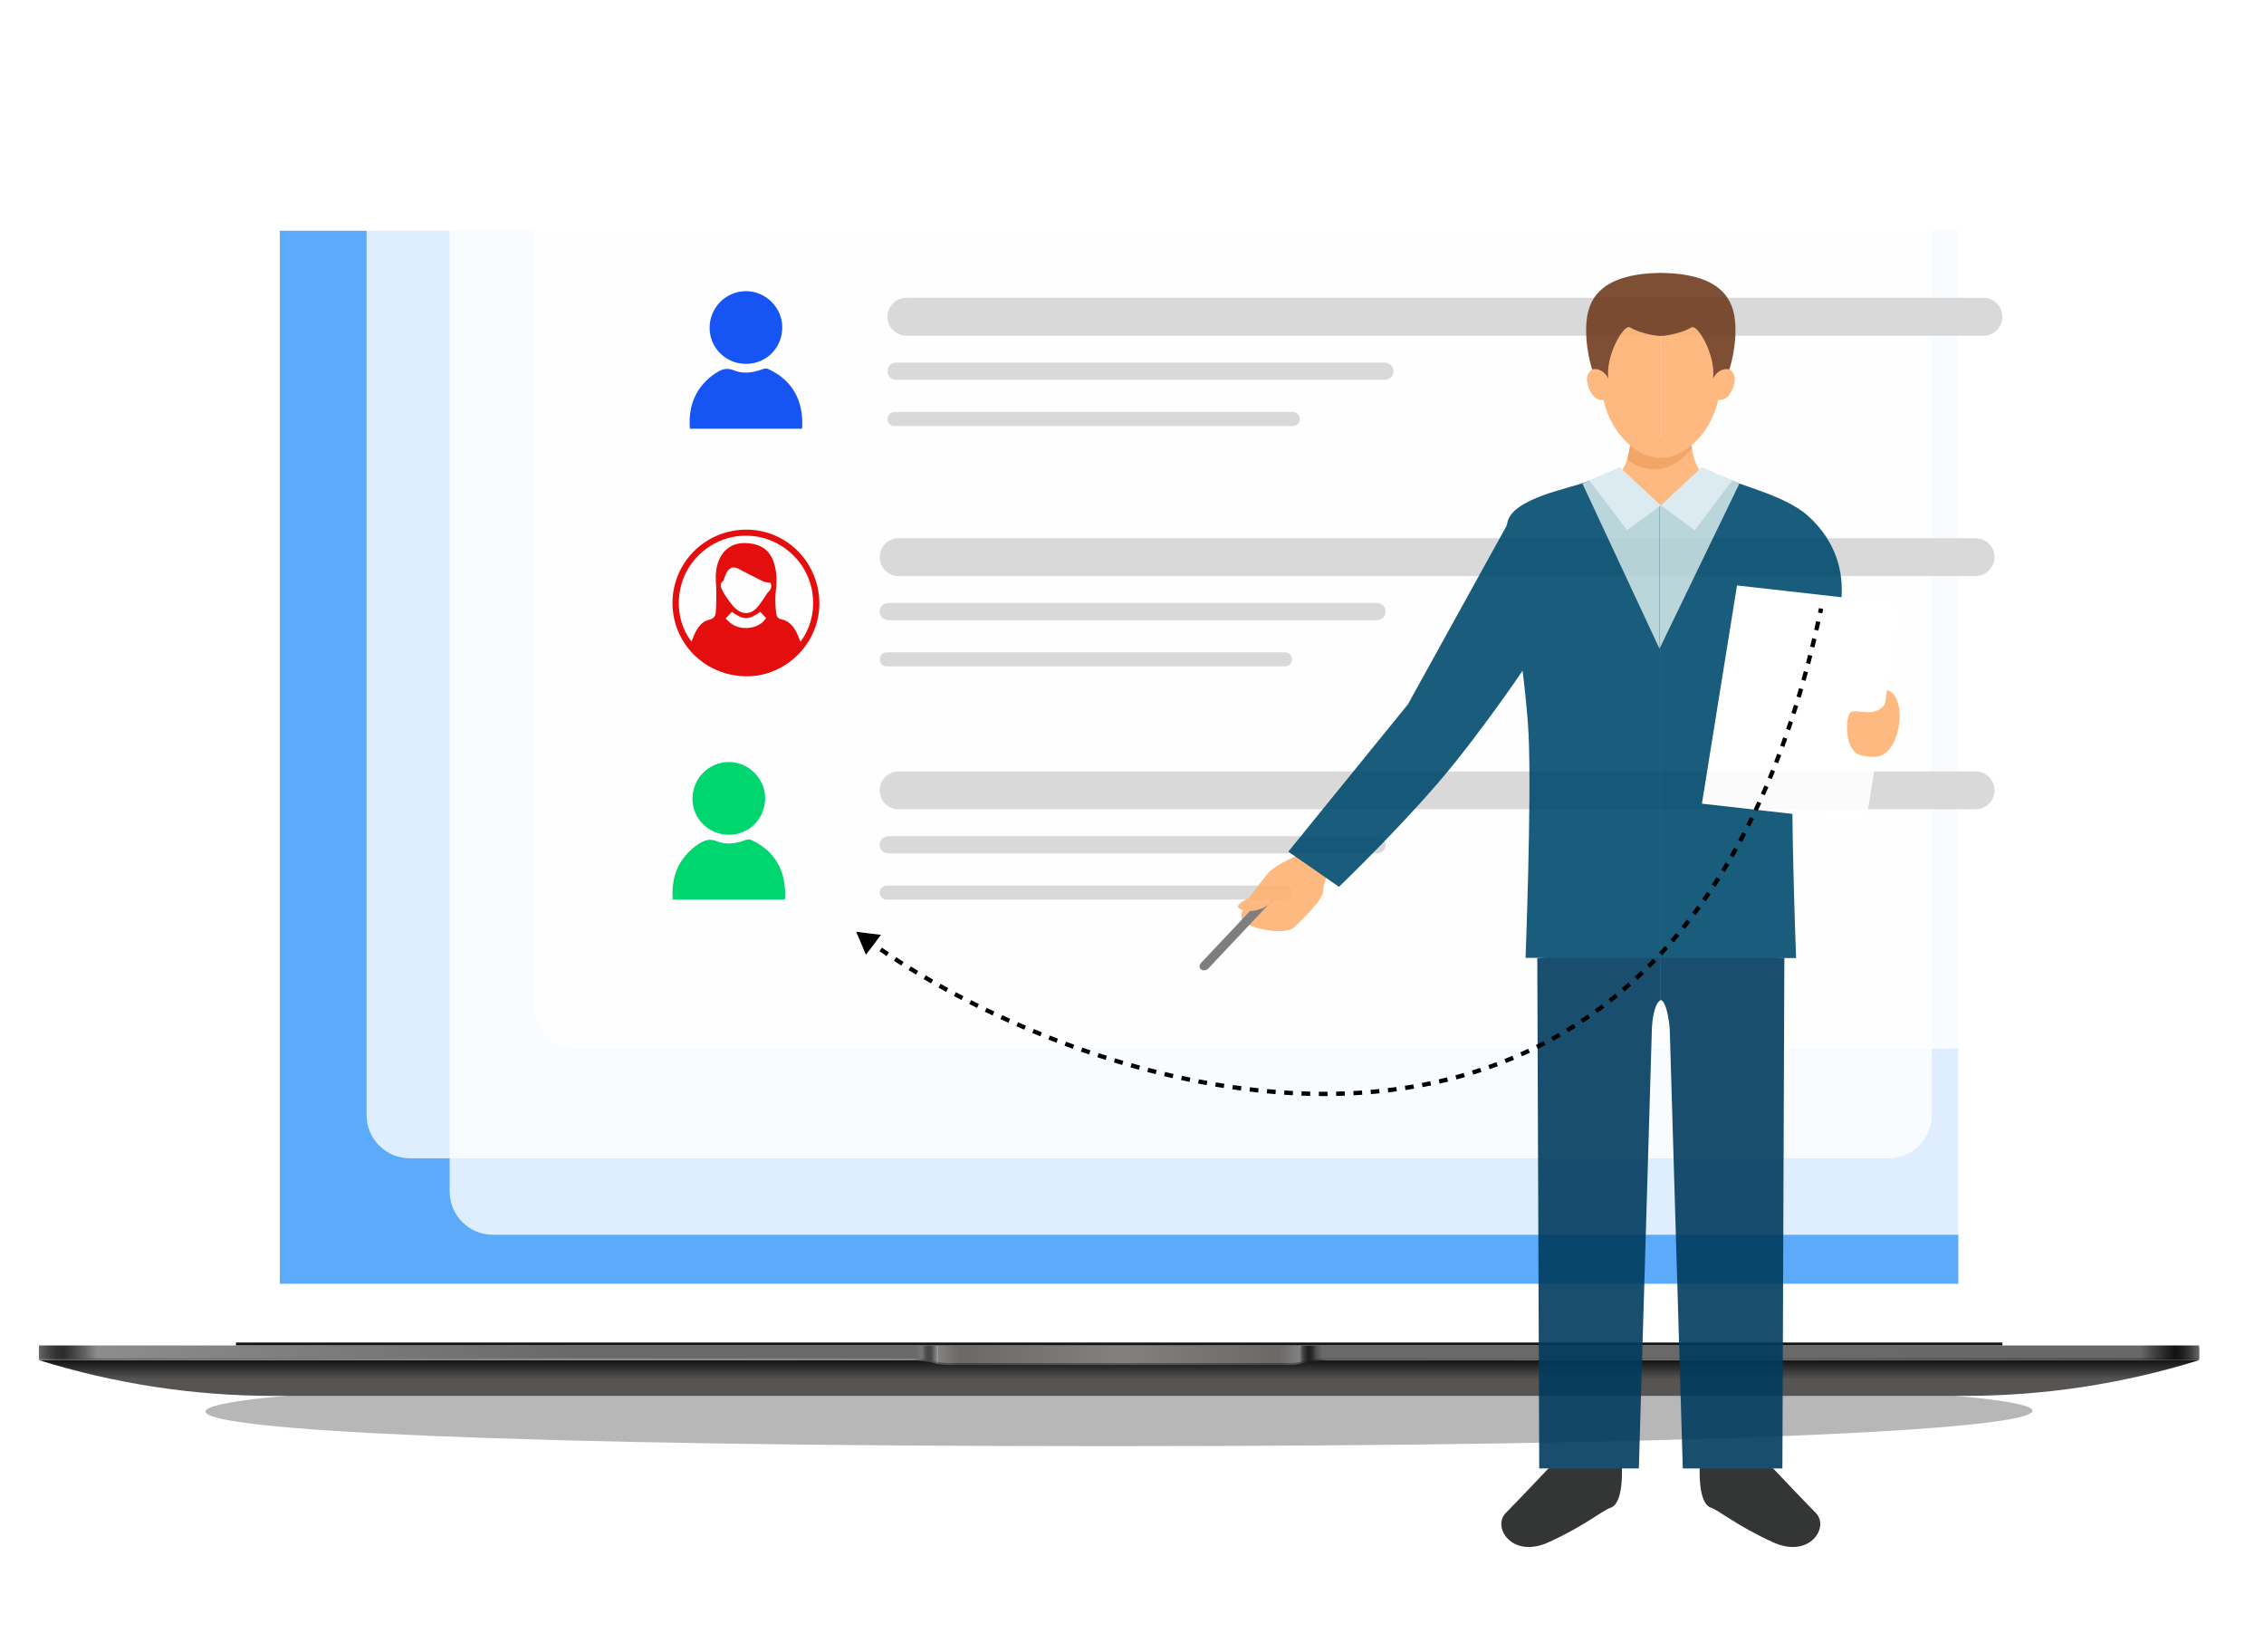 <svg width="655" height="478" viewBox="0 0 655 478" fill="none" xmlns="http://www.w3.org/2000/svg">
  <g clip-path="url(#clip0_100_201)">
    <g filter="url(#filter0_d_100_201)">
      <path d="M566.808 43.888H80.762C73.858 43.888 68.262 49.484 68.262 56.388V385.82C68.262 392.724 73.858 398.32 80.762 398.32H566.808C573.712 398.32 579.308 392.724 579.308 385.82V56.388C579.308 49.484 573.712 43.888 566.808 43.888Z" fill="white" />
    </g>
    <g opacity="0.4" filter="url(#filter1_f_100_201)">
      <path d="M588.018 408.103C588.018 413.637 493.403 418.348 321.083 418.348C148.761 418.348 59.473 413.86 59.473 408.334C59.473 402.8 148.77 398.32 321.083 398.32C493.395 398.32 588.018 402.577 588.018 408.103Z" fill="url(#paint0_radial_100_201)" fill-opacity="0.7" />
    </g>
    <path d="M11.255 393.457C33.229 400.315 56.119 403.801 79.132 403.801H323.755H568.378C591.399 403.801 614.281 400.315 636.255 393.457H323.763H11.255Z" fill="url(#paint1_linear_100_201)" />
    <path d="M11.255 389.732V393.45H263.19C265.676 393.45 268.139 393.805 270.555 394.381C270.84 394.451 271.125 394.512 271.418 394.566V389.741H11.255V389.732Z" fill="url(#paint2_linear_100_201)" />
    <path d="M636.233 389.732V393.45H384.298C381.811 393.45 379.348 393.805 376.931 394.381C376.646 394.451 376.361 394.512 376.069 394.566V389.741H636.233V389.732Z" fill="url(#paint3_linear_100_201)" />
    <path d="M376.07 389.732V394.559C375 394.759 373.907 394.859 372.807 394.859H274.675C273.581 394.859 272.489 394.759 271.411 394.559V389.732H376.07Z" fill="url(#paint4_linear_100_201)" />
    <path d="M11.255 389.193V392.911H263.19C265.676 392.911 268.139 393.265 270.555 393.842C270.84 393.911 271.125 393.972 271.418 394.026V389.201H11.255V389.193Z" fill="url(#paint5_linear_100_201)" />
    <path d="M636.233 389.193V392.911H384.298C381.811 392.911 379.348 393.265 376.931 393.842C376.646 393.911 376.361 393.972 376.069 394.026V389.201H636.233V389.193Z" fill="url(#paint6_linear_100_201)" />
    <path d="M376.075 389.193V394.018C375.005 394.218 373.913 394.318 372.813 394.318H274.68C273.586 394.318 272.494 394.218 271.416 394.018V389.193H376.075Z" fill="url(#paint7_linear_100_201)" />
    <path d="M579.305 388.361V389.193H577.05H70.486H68.262V388.361H579.305Z" fill="#131313" />
    <path d="M566.56 66.75H80.962V371.376H566.56V66.75Z" fill="#5BABFA" />
    <g filter="url(#filter2_d_100_201)">
      <path d="M546.376 -5.764H118.555C111.651 -5.764 106.055 -0.167 106.055 6.736V317.566C106.055 324.47 111.651 330.066 118.555 330.066H546.376C553.279 330.066 558.876 324.47 558.876 317.566V6.736C558.876 -0.167 553.279 -5.764 546.376 -5.764Z" fill="white" fill-opacity="0.8" />
    </g>
    <g filter="url(#filter3_d_100_201)">
      <path d="M575.52 16.36H142.598C135.694 16.36 130.098 21.957 130.098 28.86V339.69C130.098 346.594 135.694 352.19 142.598 352.19H575.52C582.424 352.19 588.02 346.594 588.02 339.69V28.86C588.02 21.957 582.424 16.36 575.52 16.36Z" fill="white" fill-opacity="0.8" />
    </g>
    <g filter="url(#filter4_d_100_201)">
      <path d="M599.57 47.346H166.788C159.884 47.346 154.288 52.942 154.288 59.846V285.853C154.288 292.757 159.884 298.353 166.788 298.353H599.57C606.474 298.353 612.07 292.757 612.07 285.853V59.846C612.07 52.942 606.474 47.346 599.57 47.346Z" fill="white" fill-opacity="0.8" />
    </g>
    <path d="M199.591 124.018C199.135 118.188 200.75 113.207 205.204 109.307C205.792 108.793 206.444 108.337 207.1 107.912C208.702 106.873 210.201 106.257 212.297 107.123C215.022 108.249 217.925 107.827 220.701 106.767C221.181 106.583 221.877 106.564 222.33 106.777C228.666 109.753 231.879 114.795 232.102 121.769C232.124 122.397 232.099 123.027 232.08 123.654C232.077 123.763 232.004 123.872 231.947 124.018C221.19 124.018 210.43 124.018 199.591 124.018Z" fill="#1654F4" />
    <path d="M215.859 105.262C210.005 105.282 205.31 100.652 205.298 94.854C205.286 88.987 209.995 84.232 215.821 84.227C221.52 84.223 226.31 88.974 226.321 94.639C226.335 100.584 221.744 105.243 215.859 105.262Z" fill="#1654F4" />
    <path d="M194.635 260.236C194.179 254.406 195.794 249.424 200.249 245.526C200.836 245.011 201.487 244.554 202.144 244.129C203.746 243.092 205.245 242.476 207.341 243.342C210.066 244.468 212.97 244.044 215.745 242.986C216.225 242.801 216.921 242.782 217.374 242.994C223.71 245.971 226.922 251.013 227.147 257.987C227.169 258.614 227.142 259.244 227.124 259.873C227.121 259.982 227.047 260.089 226.991 260.236C216.234 260.236 205.475 260.236 194.635 260.236Z" fill="#00D66F" />
    <path d="M210.903 241.48C205.049 241.499 200.354 236.87 200.341 231.072C200.33 225.204 205.04 220.449 210.865 220.445C216.564 220.44 221.354 225.192 221.365 230.858C221.379 236.802 216.788 241.462 210.903 241.48Z" fill="#00D66F" />
    <path d="M573.821 86.149H262.248C259.221 86.149 256.768 88.603 256.768 91.63C256.768 94.657 259.221 97.11 262.248 97.11H573.821C576.848 97.11 579.301 94.657 579.301 91.63C579.301 88.603 576.848 86.149 573.821 86.149Z" fill="#D9D9D9" />
    <path d="M571.556 155.683H259.983C256.956 155.683 254.502 158.136 254.502 161.163C254.502 164.19 256.956 166.643 259.983 166.643H571.556C574.583 166.643 577.036 164.19 577.036 161.163C577.036 158.136 574.583 155.683 571.556 155.683Z" fill="#D9D9D9" />
    <path d="M571.556 223.151H259.983C256.956 223.151 254.502 225.605 254.502 228.632C254.502 231.659 256.956 234.112 259.983 234.112H571.556C574.583 234.112 577.036 231.659 577.036 228.632C577.036 225.605 574.583 223.151 571.556 223.151Z" fill="#D9D9D9" />
    <path d="M400.658 104.895H259.255C257.881 104.895 256.768 106.008 256.768 107.382C256.768 108.755 257.881 109.869 259.255 109.869H400.658C402.032 109.869 403.145 108.755 403.145 107.382C403.145 106.008 402.032 104.895 400.658 104.895Z" fill="#D9D9D9" />
    <path d="M398.393 174.428H256.99C255.616 174.428 254.502 175.541 254.502 176.915C254.502 178.289 255.616 179.402 256.99 179.402H398.393C399.766 179.402 400.88 178.289 400.88 176.915C400.88 175.541 399.766 174.428 398.393 174.428Z" fill="#D9D9D9" />
    <path d="M398.393 241.896H256.99C255.616 241.896 254.502 243.01 254.502 244.384C254.502 245.757 255.616 246.871 256.99 246.871H398.393C399.766 246.871 400.88 245.757 400.88 244.384C400.88 243.01 399.766 241.896 398.393 241.896Z" fill="#D9D9D9" />
    <path d="M374.04 119.183H258.795C257.675 119.183 256.768 120.09 256.768 121.21C256.768 122.329 257.675 123.237 258.795 123.237H374.04C375.159 123.237 376.067 122.329 376.067 121.21C376.067 120.09 375.159 119.183 374.04 119.183Z" fill="#D9D9D9" />
    <path d="M371.774 188.717H256.53C255.41 188.717 254.502 189.624 254.502 190.744C254.502 191.863 255.41 192.771 256.53 192.771H371.774C372.894 192.771 373.802 191.863 373.802 190.744C373.802 189.624 372.894 188.717 371.774 188.717Z" fill="#D9D9D9" />
    <path d="M371.774 256.186H256.53C255.41 256.186 254.502 257.093 254.502 258.213C254.502 259.332 255.41 260.24 256.53 260.24H371.774C372.894 260.24 373.802 259.332 373.802 258.213C373.802 257.093 372.894 256.186 371.774 256.186Z" fill="#D9D9D9" />
    <path d="M215.771 195.641C203.765 195.458 194.366 185.904 194.564 174.08C194.761 162.309 204.491 152.989 216.347 153.214C227.972 153.431 237.204 163.1 237.052 174.903C236.909 186.316 227.162 195.811 215.771 195.641ZM200.082 185.598C200.371 184.86 200.616 184.136 200.935 183.446C201.822 181.524 202.994 179.789 205.174 179.273C206.416 178.979 206.995 178.259 207.076 177.191C207.23 175.234 207.235 173.26 207.235 171.293C207.235 169.37 206.95 167.428 207.146 165.529C207.667 160.394 210.759 156.765 216.097 157.106C220.007 157.356 222.671 158.983 223.92 162.815C224.861 165.704 224.727 168.625 224.401 171.604C224.206 173.381 224.354 175.213 224.512 177.006C224.589 177.856 224.794 178.888 225.911 179.108C228.197 179.559 229.535 181.094 230.499 183.046C230.904 183.87 231.207 184.74 231.579 185.636C236.996 178.509 236.694 167.143 228.882 160.058C221.062 152.966 209.266 153.333 201.909 160.848C194.569 168.349 195.146 179.545 200.082 185.598ZM222.936 168.624C222.011 168.438 221.3 168.435 220.724 168.154C218.326 166.985 215.974 165.729 213.599 164.513C212.35 163.875 211.272 164.083 210.472 165.225C210.081 165.784 209.864 166.465 209.59 167.101C209.461 167.398 209.481 167.843 209.269 168.005C208.06 168.93 208.594 170 209.071 170.944C209.627 172.041 210.359 173.059 211.09 174.058C211.646 174.814 212.249 175.565 212.956 176.171C214.671 177.639 216.789 177.803 218.455 176.306C219.671 175.218 220.504 173.7 221.497 172.365C221.71 172.081 221.821 171.7 222.076 171.47C223.126 170.529 223.349 169.568 222.936 168.624ZM219.967 176.996C216.53 179.399 215.157 179.404 211.745 177.004C211.186 177.593 210.635 178.17 209.956 178.888C211.55 180.823 213.624 181.791 216.136 181.663C218.415 181.546 220.38 180.709 221.629 178.795C220.994 178.109 220.486 177.56 219.967 176.996Z" fill="#E50E0E" />
    <g opacity="0.9" filter="url(#filter5_d_100_201)">
      <path d="M377.24 241.523C373.464 243.368 368.116 245.583 366.229 248.326C364.277 251.068 357.105 259.031 359.747 261.51C362.39 263.936 372.08 265.623 374.534 263.145C376.987 260.666 382.902 255.235 382.84 252.597C382.776 249.961 385.23 245.531 385.23 245.531L377.24 241.523Z" fill="#FDB171" />
      <path d="M368.564 254.974C368.5 255.027 368.5 255.079 368.438 255.132L349.624 275.119C349.058 275.752 348.114 275.857 347.485 275.435C346.855 275.013 346.919 274.169 347.485 273.537L366.299 253.603C366.865 252.97 367.809 252.864 368.438 253.287C368.941 253.655 369.004 254.394 368.564 254.974Z" fill="#707070" />
      <path d="M367.808 255.751C366.675 257.756 361.515 259.548 358.684 257.913C355.789 256.332 365.983 252.903 367.366 252.059C368.751 251.163 372.841 251.163 372.841 251.163L367.808 255.751Z" fill="#FDB171" />
      <path d="M471.944 120.31C471.944 120.31 471.692 129.011 468.672 131.647C468.672 131.647 471.504 141.246 480.564 141.246V121.365L471.944 120.31Z" fill="#FDB171" />
      <path d="M489.045 120.31C489.045 120.31 489.296 129.011 492.318 131.647C492.318 131.647 489.485 141.246 480.425 141.246V121.365L489.045 120.31Z" fill="#FDB171" />
      <path d="M478.724 130.751C483.442 130.751 487.281 127.535 489.482 124.74C489.105 122.313 489.042 120.31 489.042 120.31L480.485 121.365L471.927 120.31C471.927 120.31 471.802 124.476 470.732 127.903C472.935 129.696 475.64 130.751 478.724 130.751Z" fill="#F09C56" />
      <path d="M447.945 419.826C447.945 419.826 439.576 428.687 435.611 432.694C431.648 436.754 437.374 445.93 447.945 441.184C458.515 436.385 463.738 431.85 465.94 431.165C468.143 430.479 469.904 426.419 469.023 415.396L447.945 419.826Z" fill="#1E2020" />
      <path d="M444.751 272.131L445.317 419.791H474.135L477.91 292.592C477.91 292.592 478.099 285.578 480.49 284.259V269.547L444.751 272.131Z" fill="#003B5E" />
      <path d="M513.034 419.826C513.034 419.826 521.402 428.687 525.366 432.694C529.33 436.754 523.605 445.93 513.034 441.184C502.462 436.385 497.241 431.85 495.039 431.165C492.836 430.479 491.075 426.419 491.955 415.396L513.034 419.826Z" fill="#1E2020" />
      <path d="M516.232 272.131L515.666 419.791H486.849L483.072 292.592C483.072 292.592 482.506 284.998 480.494 284.259V269.547L516.232 272.131Z" fill="#003B5E" />
      <path d="M459.86 134.037C455.015 136.252 436.894 138.941 436.013 146.641C435.133 154.392 441.361 188.882 442.243 207.656C443.123 226.43 441.361 272.098 441.361 272.098H480.498V141.208L459.86 134.037Z" fill="#004A6E" />
      <path d="M501.131 134.037C505.976 136.252 524.349 140.681 525.23 148.381C526.111 156.133 519.63 188.882 518.749 207.708C517.869 226.482 519.63 272.151 519.63 272.151H480.494V141.208L501.131 134.037Z" fill="#004A6E" />
      <path d="M457.827 134.918L480.101 182.644V141.194L462.42 132.861L457.827 134.918Z" fill="#B4D1D7" />
      <path d="M503.209 134.918L480.117 182.644V141.194L498.616 132.861L503.209 134.918Z" fill="#B4D1D7" />
      <path d="M480.479 127.459C487.778 127.459 495.139 119.813 497.09 110.689C497.09 110.689 498.538 111.006 499.795 109.793C501.305 108.211 502.564 104.888 501.494 103.043C499.544 99.773 496.586 102.093 496.586 102.093C496.586 102.093 497.09 87.592 480.541 87.592V127.459H480.479Z" fill="#FDB171" />
      <path d="M480.478 127.459C473.179 127.459 465.816 119.813 463.929 110.689C463.929 110.689 462.483 111.006 461.224 109.793C459.714 108.211 458.455 104.888 459.525 103.043C461.475 99.773 464.433 102.093 464.433 102.093C464.433 102.093 463.929 87.592 480.478 87.592V127.459Z" fill="#FDB171" />
      <path d="M501.945 87.595C501.19 80.476 496.596 74.147 480.489 73.936C464.381 74.147 459.788 80.476 459.033 87.595C458.278 94.714 460.605 101.834 460.605 101.834C463.878 101.254 465.325 104.523 465.325 104.523C464.381 98.143 469.729 88.491 471.68 89.758C473.63 91.023 478.286 92.183 480.426 92.183C482.628 92.183 487.284 91.023 489.235 89.758C491.185 88.491 496.534 98.143 495.59 104.523C495.59 104.523 497.038 101.254 500.309 101.834C500.371 101.834 502.7 94.714 501.945 87.595Z" fill="#713C1F" />
      <path d="M480.472 141.192L468.58 130.117L459.834 134.02L470.719 148.365L480.472 141.192Z" fill="#D8E9ED" />
      <path d="M480.494 141.192L492.385 130.117L501.131 134.02L490.309 148.365L480.494 141.192Z" fill="#D8E9ED" />
      <path d="M532.705 168.844C532.769 168 532.831 167.209 532.831 166.365C533.271 150.545 521.128 142.74 521.128 142.74L521.505 168.844H532.705Z" fill="#004A6E" />
      <path d="M502.538 164.355L492.383 227.487L539.835 232.849L549.99 169.718L502.538 164.355Z" fill="white" />
      <path d="M545.36 198.662C542.465 202.881 537.18 199.928 535.419 201.036C534.16 201.827 533.468 209.578 536.676 212.584C537.873 213.744 540.704 214.008 542.718 213.903C550.079 213.533 552.093 196.078 545.926 194.654L545.36 198.662Z" fill="#FDB171" />
      <path d="M444.76 182.666C444.76 182.666 434.251 198.908 421.164 215.308C408.076 231.71 387.375 251.538 387.375 251.538L372.715 241.36L407.321 198.75L438.216 142.85L444.76 182.666Z" fill="#004A6E" />
    </g>
    <path d="M247.715 269.55L250.531 276.194L254.877 270.433L247.715 269.55ZM250.307 272.254C250.986 272.745 251.676 273.239 252.377 273.733L253.097 272.71C252.4 272.22 251.715 271.73 251.041 271.241L250.307 272.254ZM254.446 275.168C255.122 275.63 255.807 276.094 256.504 276.556L257.196 275.516C256.505 275.056 255.824 274.596 255.152 274.136L254.446 275.168ZM258.619 277.946C259.322 278.403 260.035 278.859 260.757 279.314L261.424 278.258C260.707 277.804 259.999 277.351 259.299 276.898L258.619 277.946ZM262.857 280.624C263.565 281.06 264.281 281.495 265.005 281.93L265.649 280.859C264.929 280.426 264.217 279.993 263.512 279.559L262.857 280.624ZM267.201 283.233C267.91 283.648 268.626 284.063 269.349 284.476L269.969 283.391C269.25 282.98 268.537 282.568 267.832 282.154L267.201 283.233ZM271.522 285.705C272.255 286.114 272.992 286.521 273.737 286.928L274.336 285.83C273.595 285.426 272.86 285.02 272.132 284.614L271.522 285.705ZM275.964 288.126C276.69 288.514 277.422 288.899 278.161 289.283L278.737 288.174C278.002 287.791 277.274 287.408 276.551 287.023L275.964 288.126ZM280.392 290.429C281.142 290.81 281.897 291.189 282.657 291.565L283.212 290.445C282.456 290.07 281.705 289.694 280.959 289.315L280.392 290.429ZM284.911 292.668C285.655 293.029 286.405 293.386 287.16 293.743L287.694 292.613C286.942 292.258 286.196 291.901 285.455 291.543L284.911 292.668ZM289.437 294.805C290.201 295.156 290.97 295.506 291.744 295.854L292.255 294.713C291.486 294.368 290.721 294.02 289.961 293.67L289.437 294.805ZM294.03 296.868C294.79 297.2 295.555 297.531 296.322 297.859L296.814 296.709C296.049 296.383 295.287 296.054 294.531 295.723L294.03 296.868ZM298.64 298.835C299.416 299.158 300.196 299.478 300.98 299.794L301.449 298.635C300.669 298.32 299.892 298.001 299.12 297.68L298.64 298.835ZM303.304 300.721C304.077 301.026 304.854 301.328 305.635 301.626L306.081 300.459C305.305 300.161 304.531 299.861 303.761 299.559L303.304 300.721ZM307.986 302.514C308.772 302.806 309.564 303.096 310.357 303.383L310.781 302.206C309.991 301.921 309.205 301.634 308.421 301.343L307.986 302.514ZM312.717 304.221C313.504 304.496 314.292 304.769 315.084 305.038L315.485 303.854C314.697 303.586 313.912 303.316 313.131 303.043L312.717 304.221ZM317.466 305.833C318.264 306.094 319.062 306.353 319.865 306.606L320.244 305.415C319.445 305.163 318.649 304.905 317.856 304.645L317.466 305.833ZM322.261 307.354C323.059 307.598 323.857 307.839 324.659 308.075L325.014 306.876C324.216 306.641 323.42 306.401 322.627 306.159L322.261 307.354ZM327.071 308.774C327.876 309.004 328.685 309.229 329.495 309.45L329.825 308.244C329.019 308.024 328.215 307.8 327.412 307.571L327.071 308.774ZM331.925 310.1C332.731 310.311 333.54 310.519 334.351 310.721L334.655 309.509C333.849 309.308 333.044 309.101 332.241 308.89L331.925 310.1ZM336.789 311.319C337.604 311.514 338.42 311.704 339.239 311.89L339.516 310.671C338.702 310.486 337.89 310.298 337.08 310.103L336.789 311.319ZM341.695 312.436C342.511 312.613 343.329 312.784 344.147 312.951L344.399 311.728C343.584 311.56 342.77 311.389 341.959 311.214L341.695 312.436ZM346.61 313.44C347.432 313.599 348.256 313.753 349.081 313.901L349.302 312.671C348.482 312.524 347.664 312.37 346.846 312.213L346.61 313.44ZM351.559 314.334C352.384 314.473 353.21 314.608 354.036 314.736L354.229 313.501C353.407 313.373 352.586 313.24 351.766 313.101L351.559 314.334ZM356.52 315.109C357.349 315.228 358.177 315.343 359.009 315.451L359.171 314.211C358.346 314.104 357.521 313.99 356.697 313.871L356.52 315.109ZM361.502 315.763C362.335 315.861 363.167 315.954 364 316.043L364.131 314.799C363.304 314.711 362.476 314.619 361.65 314.521L361.502 315.763ZM366.5 316.29C367.334 316.366 368.169 316.439 369.004 316.504L369.102 315.259C368.272 315.193 367.444 315.121 366.615 315.045L366.5 316.29ZM371.51 316.685C372.346 316.74 373.182 316.789 374.019 316.833L374.084 315.584C373.252 315.541 372.422 315.493 371.591 315.438L371.51 316.685ZM376.53 316.945C377.367 316.976 378.205 317.001 379.042 317.021L379.071 315.771C378.24 315.753 377.409 315.728 376.577 315.695L376.53 316.945ZM381.555 317.063C382.392 317.07 383.23 317.071 384.069 317.066L384.061 315.816C383.23 315.821 382.397 315.82 381.566 315.813L381.555 317.063ZM386.582 317.033C387.42 317.015 388.257 316.991 389.095 316.961L389.05 315.711C388.219 315.741 387.387 315.765 386.556 315.783L386.582 317.033ZM391.607 316.85C392.444 316.806 393.28 316.756 394.116 316.7L394.031 315.453C393.202 315.509 392.372 315.559 391.542 315.601L391.607 316.85ZM396.624 316.51C397.459 316.44 398.294 316.363 399.127 316.279L399.002 315.035C398.175 315.119 397.347 315.195 396.519 315.264L396.624 316.51ZM401.627 316.006C402.46 315.908 403.292 315.804 404.122 315.691L403.956 314.453C403.132 314.564 402.307 314.668 401.481 314.765L401.627 316.006ZM406.611 315.334C407.44 315.208 408.267 315.074 409.094 314.933L408.884 313.7C408.065 313.84 407.245 313.973 406.424 314.098L406.611 315.334ZM411.57 314.488C412.394 314.333 413.216 314.169 414.039 313.998L413.784 312.774C412.97 312.944 412.154 313.105 411.337 313.26L411.57 314.488ZM416.496 313.464C417.314 313.279 418.127 313.085 418.941 312.885L418.642 311.671C417.836 311.87 417.029 312.061 416.22 312.245L416.496 313.464ZM421.377 312.259C422.189 312.043 422.997 311.819 423.805 311.586L423.459 310.385C422.66 310.615 421.859 310.838 421.055 311.051L421.377 312.259ZM426.221 310.866C427.019 310.62 427.816 310.365 428.61 310.103L428.219 308.916C427.431 309.176 426.642 309.428 425.852 309.671L426.221 310.866ZM430.989 309.291C431.78 309.013 432.57 308.726 433.356 308.431L432.917 307.26C432.139 307.553 431.357 307.836 430.574 308.113L430.989 309.291ZM435.712 307.521C436.487 307.211 437.262 306.895 438.034 306.569L437.549 305.418C436.784 305.74 436.017 306.054 435.25 306.36L435.712 307.521ZM440.336 305.571C441.101 305.23 441.864 304.88 442.625 304.521L442.092 303.391C441.34 303.745 440.584 304.091 439.827 304.429L440.336 305.571ZM444.9 303.423C445.65 303.05 446.399 302.669 447.145 302.279L446.566 301.171C445.827 301.556 445.086 301.934 444.344 302.303L444.9 303.423ZM449.35 301.098C450.082 300.695 450.812 300.285 451.54 299.866L450.916 298.783C450.196 299.198 449.474 299.604 448.749 300.003L449.35 301.098ZM453.715 298.583C454.437 298.146 455.156 297.701 455.874 297.246L455.205 296.191C454.495 296.64 453.782 297.08 453.069 297.513L453.715 298.583ZM457.966 295.891C458.66 295.431 459.351 294.964 460.04 294.488L459.329 293.459C458.647 293.931 457.962 294.394 457.276 294.849L457.966 295.891ZM462.096 293.033C462.779 292.539 463.459 292.036 464.135 291.525L463.382 290.528C462.712 291.034 462.04 291.53 461.364 292.019L462.096 293.033ZM466.132 289.985C466.782 289.474 467.43 288.954 468.074 288.425L467.281 287.459C466.644 287.981 466.002 288.496 465.36 289.003L466.132 289.985ZM469.996 286.816C470.635 286.271 471.269 285.718 471.901 285.156L471.071 284.223C470.445 284.779 469.816 285.326 469.185 285.865L469.996 286.816ZM473.787 283.446C474.397 282.883 475.004 282.31 475.606 281.73L474.74 280.829C474.142 281.404 473.542 281.97 472.939 282.528L473.787 283.446ZM477.385 279.989C477.974 279.4 478.56 278.804 479.144 278.199L478.244 277.331C477.666 277.93 477.085 278.521 476.501 279.104L477.385 279.989ZM480.885 276.36C481.461 275.74 482.036 275.11 482.606 274.473L481.675 273.639C481.11 274.271 480.541 274.895 479.969 275.51L480.885 276.36ZM484.249 272.605C484.787 271.981 485.324 271.35 485.856 270.711L484.896 269.91C484.367 270.544 483.836 271.17 483.302 271.788L484.249 272.605ZM487.445 268.77C487.971 268.116 488.495 267.454 489.015 266.784L488.027 266.018C487.512 266.681 486.992 267.338 486.471 267.986L487.445 268.77ZM490.566 264.75C491.062 264.088 491.556 263.418 492.047 262.741L491.035 262.008C490.549 262.679 490.059 263.344 489.566 264.001L490.566 264.75ZM493.482 260.725C493.959 260.045 494.431 259.359 494.9 258.666L493.865 257.965C493.399 258.653 492.93 259.334 492.459 260.008L493.482 260.725ZM496.3 256.564C496.762 255.855 497.222 255.14 497.68 254.418L496.624 253.75C496.17 254.466 495.714 255.176 495.254 255.879L496.3 256.564ZM499.022 252.259C499.449 251.564 499.871 250.861 500.29 250.153L499.215 249.516C498.799 250.22 498.379 250.916 497.956 251.608L499.022 252.259ZM501.541 248.008C501.955 247.285 502.366 246.556 502.774 245.821L501.681 245.215C501.275 245.945 500.867 246.669 500.456 247.385L501.541 248.008ZM503.989 243.595C504.391 242.846 504.79 242.091 505.186 241.329L504.076 240.753C503.684 241.51 503.287 242.26 502.887 243.004L503.989 243.595ZM506.327 239.095C506.694 238.366 507.057 237.631 507.419 236.891L506.295 236.344C505.936 237.08 505.575 237.81 505.211 238.534L506.327 239.095ZM508.494 234.651C508.849 233.898 509.202 233.139 509.551 232.374L508.415 231.854C508.067 232.614 507.716 233.369 507.364 234.118L508.494 234.651ZM510.592 230.06C510.937 229.283 511.279 228.499 511.617 227.709L510.467 227.216C510.131 228.001 509.792 228.781 509.45 229.554L510.592 230.06ZM512.596 225.386C512.909 224.635 513.217 223.879 513.524 223.116L512.364 222.65C512.059 223.408 511.751 224.16 511.442 224.908L512.596 225.386ZM514.436 220.814C514.737 220.04 515.036 219.261 515.332 218.478L514.162 218.036C513.869 218.816 513.571 219.591 513.271 220.36L514.436 220.814ZM516.212 216.108C516.504 215.313 516.791 214.511 517.077 213.705L515.899 213.288C515.615 214.09 515.327 214.888 515.039 215.679L516.212 216.108ZM517.925 211.268C518.189 210.499 518.449 209.726 518.707 208.948L517.521 208.554C517.264 209.329 517.005 210.099 516.742 210.863L517.925 211.268ZM519.471 206.61C519.722 205.825 519.972 205.036 520.22 204.241L519.026 203.87C518.78 204.661 518.531 205.446 518.281 206.228L519.471 206.61ZM520.954 201.844C521.196 201.039 521.436 200.229 521.674 199.415L520.474 199.065C520.237 199.876 519.999 200.683 519.757 201.483L520.954 201.844ZM522.379 196.956C522.611 196.131 522.841 195.301 523.067 194.466L521.862 194.138C521.635 194.969 521.406 195.796 521.175 196.616L522.379 196.956ZM523.7 192.109C523.907 191.321 524.112 190.529 524.316 189.731L523.105 189.423C522.902 190.216 522.697 191.006 522.491 191.79L523.7 192.109ZM524.919 187.326C525.117 186.52 525.314 185.71 525.509 184.895L524.292 184.605C524.099 185.418 523.904 186.225 523.705 187.028L524.919 187.326ZM526.085 182.435C526.274 181.611 526.461 180.783 526.646 179.949L525.426 179.678C525.242 180.509 525.055 181.334 524.866 182.155L526.085 182.435ZM527.195 177.435C527.285 177.014 527.375 176.591 527.464 176.168L526.24 175.91C526.151 176.333 526.062 176.754 525.972 177.173L527.195 177.435Z" fill="black" />
  </g>
  <defs>
    <filter id="filter0_d_100_201" x="0.762" y="-18.612" width="646.046" height="489.433" filterUnits="userSpaceOnUse" color-interpolation-filters="sRGB">
      <feFlood flood-opacity="0" result="BackgroundImageFix" />
      <feColorMatrix in="SourceAlpha" type="matrix" values="0 0 0 0 0 0 0 0 0 0 0 0 0 0 0 0 0 0 127 0" result="hardAlpha" />
      <feOffset dy="5" />
      <feGaussianBlur stdDeviation="33.75" />
      <feComposite in2="hardAlpha" operator="out" />
      <feColorMatrix type="matrix" values="0 0 0 0 0 0 0 0 0 0 0 0 0 0 0 0 0 0 0.1 0" />
      <feBlend mode="normal" in2="BackgroundImageFix" result="effect1_dropShadow_100_201" />
      <feBlend mode="normal" in="SourceGraphic" in2="effect1_dropShadow_100_201" result="shape" />
    </filter>
    <filter id="filter1_f_100_201" x="41.973" y="380.82" width="563.545" height="55.027" filterUnits="userSpaceOnUse" color-interpolation-filters="sRGB">
      <feFlood flood-opacity="0" result="BackgroundImageFix" />
      <feBlend mode="normal" in="SourceGraphic" in2="BackgroundImageFix" result="shape" />
      <feGaussianBlur stdDeviation="8.75" result="effect1_foregroundBlur_100_201" />
    </filter>
    <filter id="filter2_d_100_201" x="63.555" y="-43.264" width="537.821" height="420.83" filterUnits="userSpaceOnUse" color-interpolation-filters="sRGB">
      <feFlood flood-opacity="0" result="BackgroundImageFix" />
      <feColorMatrix in="SourceAlpha" type="matrix" values="0 0 0 0 0 0 0 0 0 0 0 0 0 0 0 0 0 0 127 0" result="hardAlpha" />
      <feOffset dy="5" />
      <feGaussianBlur stdDeviation="21.25" />
      <feComposite in2="hardAlpha" operator="out" />
      <feColorMatrix type="matrix" values="0 0 0 0 0 0 0 0 0 0 0 0 0 0 0 0 0 0 0.12 0" />
      <feBlend mode="normal" in2="BackgroundImageFix" result="effect1_dropShadow_100_201" />
      <feBlend mode="normal" in="SourceGraphic" in2="effect1_dropShadow_100_201" result="shape" />
    </filter>
    <filter id="filter3_d_100_201" x="87.598" y="-21.14" width="542.922" height="420.83" filterUnits="userSpaceOnUse" color-interpolation-filters="sRGB">
      <feFlood flood-opacity="0" result="BackgroundImageFix" />
      <feColorMatrix in="SourceAlpha" type="matrix" values="0 0 0 0 0 0 0 0 0 0 0 0 0 0 0 0 0 0 127 0" result="hardAlpha" />
      <feOffset dy="5" />
      <feGaussianBlur stdDeviation="21.25" />
      <feComposite in2="hardAlpha" operator="out" />
      <feColorMatrix type="matrix" values="0 0 0 0 0 0 0 0 0 0 0 0 0 0 0 0 0 0 0.05 0" />
      <feBlend mode="normal" in2="BackgroundImageFix" result="effect1_dropShadow_100_201" />
      <feBlend mode="normal" in="SourceGraphic" in2="effect1_dropShadow_100_201" result="shape" />
    </filter>
    <filter id="filter4_d_100_201" x="111.788" y="9.846" width="542.782" height="336.008" filterUnits="userSpaceOnUse" color-interpolation-filters="sRGB">
      <feFlood flood-opacity="0" result="BackgroundImageFix" />
      <feColorMatrix in="SourceAlpha" type="matrix" values="0 0 0 0 0 0 0 0 0 0 0 0 0 0 0 0 0 0 127 0" result="hardAlpha" />
      <feOffset dy="5" />
      <feGaussianBlur stdDeviation="21.25" />
      <feComposite in2="hardAlpha" operator="out" />
      <feColorMatrix type="matrix" values="0 0 0 0 0 0 0 0 0 0 0 0 0 0 0 0 0 0 0.11 0" />
      <feBlend mode="normal" in2="BackgroundImageFix" result="effect1_dropShadow_100_201" />
      <feBlend mode="normal" in="SourceGraphic" in2="effect1_dropShadow_100_201" result="shape" />
    </filter>
    <filter id="filter5_d_100_201" x="317.036" y="48.937" width="262.954" height="428.577" filterUnits="userSpaceOnUse" color-interpolation-filters="sRGB">
      <feFlood flood-opacity="0" result="BackgroundImageFix" />
      <feColorMatrix in="SourceAlpha" type="matrix" values="0 0 0 0 0 0 0 0 0 0 0 0 0 0 0 0 0 0 127 0" result="hardAlpha" />
      <feOffset dy="5" />
      <feGaussianBlur stdDeviation="15" />
      <feComposite in2="hardAlpha" operator="out" />
      <feColorMatrix type="matrix" values="0 0 0 0 0 0 0 0 0 0 0 0 0 0 0 0 0 0 0.45 0" />
      <feBlend mode="normal" in2="BackgroundImageFix" result="effect1_dropShadow_100_201" />
      <feBlend mode="normal" in="SourceGraphic" in2="effect1_dropShadow_100_201" result="shape" />
    </filter>
    <radialGradient id="paint0_radial_100_201" cx="0" cy="0" r="1" gradientUnits="userSpaceOnUse" gradientTransform="translate(323.749 408.333) scale(289.19 9.279)">
      <stop />
      <stop offset="1" />
    </radialGradient>
    <linearGradient id="paint1_linear_100_201" x1="323.759" y1="403.797" x2="323.759" y2="393.453" gradientUnits="userSpaceOnUse">
      <stop stop-color="#575554" />
      <stop offset="0.464" stop-color="#575554" />
      <stop offset="1" stop-color="#131313" />
    </linearGradient>
    <linearGradient id="paint2_linear_100_201" x1="271.414" y1="392.147" x2="11.255" y2="392.147" gradientUnits="userSpaceOnUse">
      <stop stop-color="#767676" />
      <stop offset="0.001" stop-color="#6E6E6E" />
      <stop offset="0.004" stop-color="#585858" />
      <stop offset="0.007" stop-color="#4A4A4A" />
      <stop offset="0.009" stop-color="#454545" />
      <stop offset="0.013" stop-color="#484848" />
      <stop offset="0.016" stop-color="#525252" />
      <stop offset="0.018" stop-color="#5D5D5D" />
      <stop offset="0.025" stop-color="#7C7C7C" />
      <stop offset="0.402" stop-color="#838383" />
      <stop offset="0.406" stop-color="#838383" />
      <stop offset="0.935" stop-color="#6A6A6A" />
      <stop offset="0.959" stop-color="#484848" />
      <stop offset="0.973" stop-color="#383838" />
      <stop offset="0.979" stop-color="#3D3D3D" />
      <stop offset="0.986" stop-color="#4B4B4B" />
      <stop offset="0.994" stop-color="#636363" />
      <stop offset="1" stop-color="#7C7C7C" />
    </linearGradient>
    <linearGradient id="paint3_linear_100_201" x1="376.073" y1="392.147" x2="636.233" y2="392.147" gradientUnits="userSpaceOnUse">
      <stop stop-color="#505050" />
      <stop offset="0.001" stop-color="#484848" />
      <stop offset="0.004" stop-color="#323232" />
      <stop offset="0.007" stop-color="#242424" />
      <stop offset="0.009" stop-color="#1F1F1F" />
      <stop offset="0.013" stop-color="#222222" />
      <stop offset="0.016" stop-color="#2C2C2C" />
      <stop offset="0.018" stop-color="#373737" />
      <stop offset="0.025" stop-color="#565656" />
      <stop offset="0.402" stop-color="#5E5E5E" />
      <stop offset="0.406" stop-color="#5E5E5E" />
      <stop offset="0.935" stop-color="#444444" />
      <stop offset="0.959" stop-color="#222222" />
      <stop offset="0.973" stop-color="#121212" />
      <stop offset="0.979" stop-color="#171717" />
      <stop offset="0.986" stop-color="#252525" />
      <stop offset="0.994" stop-color="#3D3D3D" />
      <stop offset="1" stop-color="#565656" />
    </linearGradient>
    <linearGradient id="paint4_linear_100_201" x1="271.415" y1="392.299" x2="376.074" y2="392.299" gradientUnits="userSpaceOnUse">
      <stop stop-color="#565656" />
      <stop offset="0.061" stop-color="#444444" />
      <stop offset="0.508" stop-color="#565656" />
      <stop offset="0.94" stop-color="#444444" />
      <stop offset="1" stop-color="#565656" />
    </linearGradient>
    <linearGradient id="paint5_linear_100_201" x1="271.414" y1="391.607" x2="11.255" y2="391.607" gradientUnits="userSpaceOnUse">
      <stop stop-color="#A7A7A7" />
      <stop offset="0.001" stop-color="#8E8E8E" />
      <stop offset="0.004" stop-color="#6F6F6F" />
      <stop offset="0.006" stop-color="#585858" />
      <stop offset="0.008" stop-color="#4A4A4A" />
      <stop offset="0.009" stop-color="#454545" />
      <stop offset="0.012" stop-color="#484848" />
      <stop offset="0.014" stop-color="#525252" />
      <stop offset="0.016" stop-color="#636363" />
      <stop offset="0.018" stop-color="#757575" />
      <stop offset="0.025" stop-color="#6B6968" />
      <stop offset="0.402" stop-color="#6B6968" />
      <stop offset="0.406" stop-color="#6B6968" />
      <stop offset="0.935" stop-color="#8D8D8D" />
      <stop offset="0.949" stop-color="#636363" />
      <stop offset="0.965" stop-color="#3B3B3B" />
      <stop offset="0.973" stop-color="#2B2B2B" />
      <stop offset="0.979" stop-color="#303030" />
      <stop offset="0.987" stop-color="#3E3E3E" />
      <stop offset="0.995" stop-color="#565554" />
      <stop offset="1" stop-color="#6B6968" />
    </linearGradient>
    <linearGradient id="paint6_linear_100_201" x1="376.073" y1="391.607" x2="636.233" y2="391.607" gradientUnits="userSpaceOnUse">
      <stop stop-color="#818181" />
      <stop offset="0.001" stop-color="#696969" />
      <stop offset="0.003" stop-color="#4A4A4A" />
      <stop offset="0.006" stop-color="#333333" />
      <stop offset="0.008" stop-color="#252525" />
      <stop offset="0.009" stop-color="#202020" />
      <stop offset="0.012" stop-color="#232323" />
      <stop offset="0.014" stop-color="#2D2D2D" />
      <stop offset="0.016" stop-color="#3E3E3E" />
      <stop offset="0.018" stop-color="#4F4F4F" />
      <stop offset="0.025" stop-color="#6B6968" />
      <stop offset="0.402" stop-color="#6B6968" />
      <stop offset="0.406" stop-color="#6B6968" />
      <stop offset="0.935" stop-color="#686868" />
      <stop offset="0.946" stop-color="#4B4B4B" />
      <stop offset="0.964" stop-color="#232323" />
      <stop offset="0.973" stop-color="#131313" />
      <stop offset="0.978" stop-color="#181818" />
      <stop offset="0.984" stop-color="#262626" />
      <stop offset="0.991" stop-color="#3E3D3D" />
      <stop offset="0.998" stop-color="#605E5D" />
      <stop offset="1" stop-color="#6B6968" />
    </linearGradient>
    <linearGradient id="paint7_linear_100_201" x1="271.42" y1="391.758" x2="376.079" y2="391.758" gradientUnits="userSpaceOnUse">
      <stop stop-color="#838180" />
      <stop offset="0.061" stop-color="#6B6968" />
      <stop offset="0.508" stop-color="#838180" />
      <stop offset="0.94" stop-color="#6B6968" />
      <stop offset="1" stop-color="#838180" />
    </linearGradient>
    <clipPath id="clip0_100_201">
      <rect width="655" height="521.25" fill="white" transform="translate(0 -43.43)" />
    </clipPath>
  </defs>
</svg>
